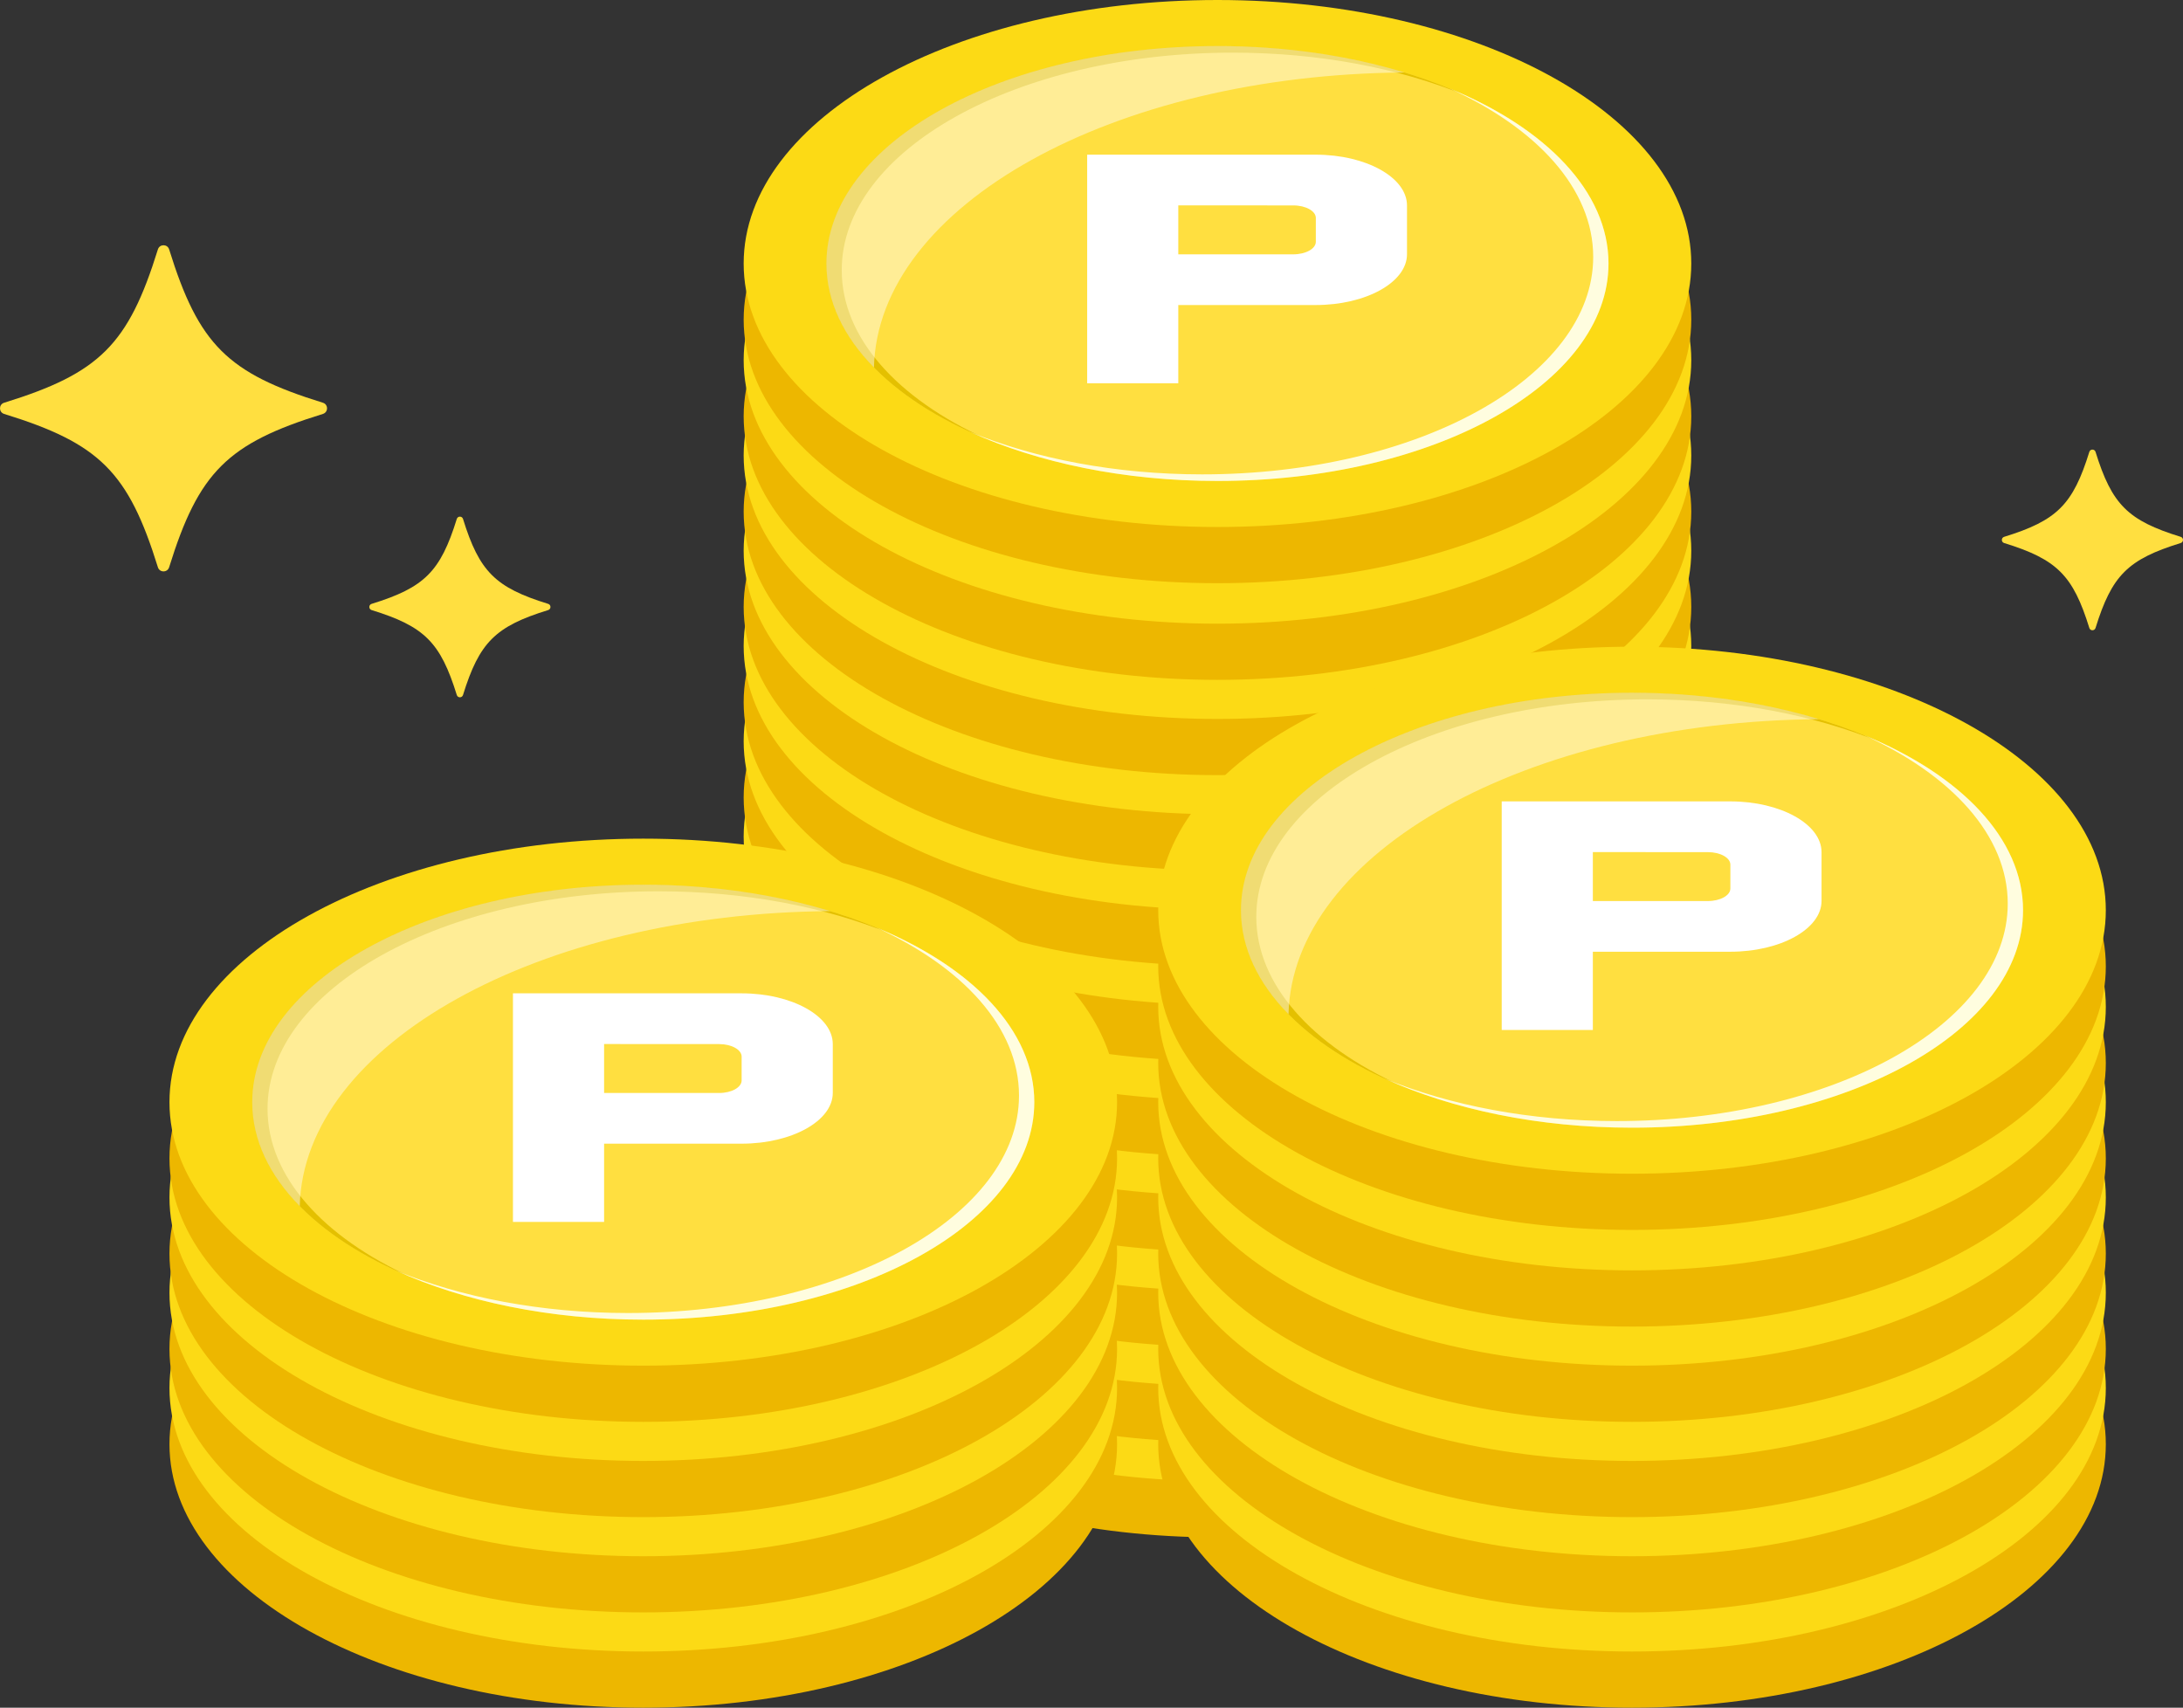 <svg width="124" height="97" viewBox="0 0 124 97" fill="none" xmlns="http://www.w3.org/2000/svg">
<rect x="0" y="0" width="124" height="97" fill="#333333" stroke="none"/>
<g clip-path="url(#clip0_2_427)">
<path d="M69.156 87.326C84.019 87.326 96.069 80.625 96.069 72.358C96.069 64.092 84.019 57.39 69.156 57.39C54.292 57.39 42.242 64.092 42.242 72.358C42.242 80.625 54.292 87.326 69.156 87.326Z" fill="#EDB700"/>
<path d="M69.156 84.135C84.019 84.135 96.069 77.433 96.069 69.167C96.069 60.9 84.019 54.199 69.156 54.199C54.292 54.199 42.242 60.9 42.242 69.167C42.242 77.433 54.292 84.135 69.156 84.135Z" fill="#FCDA15"/>
<path d="M69.156 81.52C81.422 81.52 91.367 75.989 91.367 69.167C91.367 62.345 81.422 56.814 69.156 56.814C56.889 56.814 46.944 62.345 46.944 69.167C46.944 75.989 56.889 81.52 69.156 81.52Z" fill="#FFDF40"/>
<path d="M47.813 69.543C47.813 73.403 50.998 76.85 55.987 79.116C50.502 76.866 46.944 73.248 46.944 69.167C46.944 62.345 56.889 56.814 69.156 56.814C74.481 56.814 79.367 57.856 83.193 59.594C79.508 58.083 74.956 57.19 70.025 57.19C57.758 57.19 47.813 62.721 47.813 69.543Z" fill="#E4C000"/>
<path d="M90.498 68.791C90.498 64.93 87.313 61.483 82.324 59.218C87.809 61.468 91.367 65.086 91.367 69.167C91.367 75.989 81.422 81.519 69.156 81.519C63.831 81.519 58.944 80.478 55.118 78.74C58.803 80.251 63.355 81.144 68.287 81.144C80.553 81.144 90.498 75.613 90.498 68.791Z" fill="#FFFDDF"/>
<g opacity="0.45">
<path d="M79.775 58.316C63.23 58.437 49.859 65.87 49.643 75.071C47.921 73.319 46.944 71.306 46.944 69.167C46.944 62.346 56.888 56.815 69.154 56.815C73.001 56.815 76.619 57.358 79.775 58.316Z" fill="white"/>
</g>
<path d="M74.737 62.985H61.754V75.97H66.93V71.525H74.737C77.595 71.525 79.921 70.232 79.921 68.642V65.868C79.921 64.278 77.595 62.985 74.737 62.985ZM73.462 68.646H66.93V65.865L73.464 65.868C74.171 65.868 74.743 66.187 74.743 66.579L74.742 67.935C74.741 68.328 74.169 68.646 73.462 68.646Z" fill="white"/>
<path d="M69.156 81.914C84.019 81.914 96.069 75.213 96.069 66.946C96.069 58.68 84.019 51.978 69.156 51.978C54.292 51.978 42.242 58.68 42.242 66.946C42.242 75.213 54.292 81.914 69.156 81.914Z" fill="#EDB700"/>
<path d="M69.156 78.722C84.019 78.722 96.069 72.021 96.069 63.755C96.069 55.489 84.019 48.787 69.156 48.787C54.292 48.787 42.242 55.489 42.242 63.755C42.242 72.021 54.292 78.722 69.156 78.722Z" fill="#FCDA15"/>
<path d="M69.156 76.108C81.422 76.108 91.367 70.577 91.367 63.755C91.367 56.933 81.422 51.402 69.156 51.402C56.889 51.402 46.944 56.933 46.944 63.755C46.944 70.577 56.889 76.108 69.156 76.108Z" fill="#FFDF40"/>
<path d="M47.813 64.131C47.813 67.991 50.998 71.438 55.987 73.704C50.502 71.454 46.944 67.836 46.944 63.755C46.944 56.933 56.889 51.402 69.156 51.402C74.481 51.402 79.367 52.444 83.193 54.182C79.508 52.671 74.956 51.778 70.025 51.778C57.758 51.778 47.813 57.309 47.813 64.131Z" fill="#E4C000"/>
<path d="M90.498 63.379C90.498 59.518 87.313 56.071 82.324 53.806C87.809 56.055 91.367 59.674 91.367 63.755C91.367 70.577 81.422 76.108 69.156 76.108C63.831 76.108 58.944 75.066 55.118 73.328C58.803 74.839 63.355 75.732 68.287 75.732C80.553 75.732 90.498 70.201 90.498 63.379Z" fill="#FFFDDF"/>
<g opacity="0.45">
<path d="M79.775 52.904C63.23 53.025 49.859 60.458 49.643 69.659C47.921 67.907 46.944 65.894 46.944 63.755C46.944 56.933 56.888 51.403 69.154 51.403C73.001 51.403 76.619 51.946 79.775 52.904Z" fill="white"/>
</g>
<path d="M74.737 57.573H61.754V70.558H66.93V66.113H74.737C77.595 66.113 79.921 64.82 79.921 63.23V60.456C79.921 58.866 77.595 57.573 74.737 57.573ZM73.462 63.234H66.93V60.453L73.464 60.456C74.171 60.456 74.743 60.775 74.743 61.168L74.742 62.523C74.741 62.916 74.169 63.234 73.462 63.234Z" fill="white"/>
<path d="M69.156 76.502C84.019 76.502 96.069 69.8 96.069 61.534C96.069 53.268 84.019 46.566 69.156 46.566C54.292 46.566 42.242 53.268 42.242 61.534C42.242 69.8 54.292 76.502 69.156 76.502Z" fill="#EDB700"/>
<path d="M69.156 73.311C84.019 73.311 96.069 66.609 96.069 58.343C96.069 50.077 84.019 43.375 69.156 43.375C54.292 43.375 42.242 50.077 42.242 58.343C42.242 66.609 54.292 73.311 69.156 73.311Z" fill="#FCDA15"/>
<path d="M69.156 70.695C81.422 70.695 91.367 65.165 91.367 58.343C91.367 51.521 81.422 45.99 69.156 45.99C56.889 45.99 46.944 51.521 46.944 58.343C46.944 65.165 56.889 70.695 69.156 70.695Z" fill="#FFDF40"/>
<path d="M47.813 58.719C47.813 62.579 50.998 66.026 55.987 68.292C50.502 66.042 46.944 62.423 46.944 58.343C46.944 51.521 56.889 45.99 69.156 45.99C74.481 45.99 79.367 47.032 83.193 48.77C79.508 47.259 74.956 46.366 70.025 46.366C57.758 46.366 47.813 51.897 47.813 58.719Z" fill="#E4C000"/>
<path d="M90.498 57.967C90.498 54.106 87.313 50.659 82.324 48.394C87.809 50.643 91.367 54.262 91.367 58.343C91.367 65.165 81.422 70.695 69.156 70.695C63.831 70.695 58.944 69.654 55.118 67.916C58.803 69.427 63.355 70.32 68.287 70.32C80.553 70.32 90.498 64.789 90.498 57.967Z" fill="#FFFDDF"/>
<g opacity="0.45">
<path d="M79.775 47.492C63.23 47.612 49.859 55.046 49.643 64.247C47.921 62.495 46.944 60.482 46.944 58.343C46.944 51.522 56.888 45.991 69.154 45.991C73.001 45.991 76.619 46.534 79.775 47.492Z" fill="white"/>
</g>
<path d="M74.737 52.161H61.754V65.146H66.93V60.701H74.737C77.595 60.701 79.921 59.408 79.921 57.818V55.044C79.921 53.454 77.595 52.161 74.737 52.161ZM73.462 57.822H66.93V55.041L73.464 55.044C74.171 55.044 74.743 55.363 74.743 55.756L74.742 57.111C74.741 57.504 74.169 57.822 73.462 57.822Z" fill="white"/>
<path d="M69.156 71.09C84.019 71.09 96.069 64.388 96.069 56.122C96.069 47.855 84.019 41.154 69.156 41.154C54.292 41.154 42.242 47.855 42.242 56.122C42.242 64.388 54.292 71.09 69.156 71.09Z" fill="#EDB700"/>
<path d="M69.156 67.898C84.019 67.898 96.069 61.197 96.069 52.931C96.069 44.664 84.019 37.963 69.156 37.963C54.292 37.963 42.242 44.664 42.242 52.931C42.242 61.197 54.292 67.898 69.156 67.898Z" fill="#FCDA15"/>
<path d="M69.156 65.284C81.422 65.284 91.367 59.753 91.367 52.931C91.367 46.109 81.422 40.578 69.156 40.578C56.889 40.578 46.944 46.109 46.944 52.931C46.944 59.753 56.889 65.284 69.156 65.284Z" fill="#FFDF40"/>
<path d="M47.813 53.307C47.813 57.167 50.998 60.614 55.987 62.88C50.502 60.63 46.944 57.012 46.944 52.931C46.944 46.109 56.889 40.578 69.156 40.578C74.481 40.578 79.367 41.62 83.193 43.358C79.508 41.847 74.956 40.954 70.025 40.954C57.758 40.954 47.813 46.485 47.813 53.307Z" fill="#E4C000"/>
<path d="M90.498 52.555C90.498 48.694 87.313 45.247 82.324 42.982C87.809 45.231 91.367 48.85 91.367 52.931C91.367 59.753 81.422 65.283 69.156 65.283C63.831 65.283 58.944 64.242 55.118 62.504C58.803 64.015 63.355 64.907 68.287 64.907C80.553 64.907 90.498 59.377 90.498 52.555Z" fill="#FFFDDF"/>
<g opacity="0.45">
<path d="M79.775 42.08C63.23 42.2 49.859 49.634 49.643 58.835C47.921 57.083 46.944 55.07 46.944 52.931C46.944 46.109 56.888 40.579 69.154 40.579C73.001 40.579 76.619 41.122 79.775 42.08Z" fill="white"/>
</g>
<path d="M74.737 46.749H61.754V59.734H66.93V55.289H74.737C77.595 55.289 79.921 53.996 79.921 52.406V49.632C79.921 48.042 77.595 46.749 74.737 46.749ZM73.462 52.41H66.93V49.629L73.464 49.632C74.171 49.632 74.743 49.951 74.743 50.344L74.742 51.699C74.741 52.092 74.169 52.41 73.462 52.41Z" fill="white"/>
<path d="M69.156 65.678C84.019 65.678 96.069 58.977 96.069 50.71C96.069 42.444 84.019 35.742 69.156 35.742C54.292 35.742 42.242 42.444 42.242 50.71C42.242 58.977 54.292 65.678 69.156 65.678Z" fill="#EDB700"/>
<path d="M69.156 62.486C84.019 62.486 96.069 55.785 96.069 47.519C96.069 39.252 84.019 32.551 69.156 32.551C54.292 32.551 42.242 39.252 42.242 47.519C42.242 55.785 54.292 62.486 69.156 62.486Z" fill="#FCDA15"/>
<path d="M69.156 59.871C81.422 59.871 91.367 54.341 91.367 47.519C91.367 40.697 81.422 35.166 69.156 35.166C56.889 35.166 46.944 40.697 46.944 47.519C46.944 54.341 56.889 59.871 69.156 59.871Z" fill="#FFDF40"/>
<path d="M47.813 47.895C47.813 51.755 50.998 55.202 55.987 57.468C50.502 55.218 46.944 51.6 46.944 47.519C46.944 40.697 56.889 35.166 69.156 35.166C74.481 35.166 79.367 36.208 83.193 37.946C79.508 36.435 74.956 35.542 70.025 35.542C57.758 35.542 47.813 41.073 47.813 47.895Z" fill="#E4C000"/>
<path d="M90.498 47.143C90.498 43.282 87.313 39.835 82.324 37.57C87.809 39.819 91.367 43.438 91.367 47.519C91.367 54.341 81.422 59.871 69.156 59.871C63.831 59.871 58.944 58.83 55.118 57.092C58.803 58.603 63.355 59.495 68.287 59.495C80.553 59.495 90.498 53.965 90.498 47.143Z" fill="#FFFDDF"/>
<g opacity="0.45">
<path d="M79.775 36.668C63.23 36.788 49.859 44.222 49.643 53.423C47.921 51.671 46.944 49.658 46.944 47.519C46.944 40.697 56.888 35.167 69.154 35.167C73.001 35.167 76.619 35.71 79.775 36.668Z" fill="white"/>
</g>
<path d="M74.737 41.337H61.754V54.322H66.93V49.877H74.737C77.595 49.877 79.921 48.584 79.921 46.994V44.22C79.921 42.63 77.595 41.337 74.737 41.337ZM73.462 46.998H66.93V44.217L73.464 44.22C74.171 44.22 74.743 44.539 74.743 44.932L74.742 46.287C74.741 46.68 74.169 46.998 73.462 46.998Z" fill="white"/>
<path d="M69.156 60.266C84.019 60.266 96.069 53.564 96.069 45.298C96.069 37.032 84.019 30.33 69.156 30.33C54.292 30.33 42.242 37.032 42.242 45.298C42.242 53.564 54.292 60.266 69.156 60.266Z" fill="#EDB700"/>
<path d="M69.156 57.074C84.019 57.074 96.069 50.373 96.069 42.107C96.069 33.84 84.019 27.139 69.156 27.139C54.292 27.139 42.242 33.84 42.242 42.107C42.242 50.373 54.292 57.074 69.156 57.074Z" fill="#FCDA15"/>
<path d="M69.156 54.459C81.422 54.459 91.367 48.929 91.367 42.107C91.367 35.285 81.422 29.754 69.156 29.754C56.889 29.754 46.944 35.285 46.944 42.107C46.944 48.929 56.889 54.459 69.156 54.459Z" fill="#FFDF40"/>
<path d="M47.813 42.483C47.813 46.343 50.998 49.79 55.987 52.056C50.502 49.806 46.944 46.188 46.944 42.107C46.944 35.285 56.889 29.754 69.156 29.754C74.481 29.754 79.367 30.796 83.193 32.534C79.508 31.023 74.956 30.13 70.025 30.13C57.758 30.13 47.813 35.661 47.813 42.483Z" fill="#E4C000"/>
<path d="M90.498 41.731C90.498 37.87 87.313 34.423 82.324 32.158C87.809 34.407 91.367 38.026 91.367 42.107C91.367 48.929 81.422 54.459 69.156 54.459C63.831 54.459 58.944 53.417 55.118 51.679C58.803 53.191 63.355 54.084 68.287 54.084C80.553 54.084 90.498 48.553 90.498 41.731Z" fill="#FFFDDF"/>
<g opacity="0.45">
<path d="M79.775 31.256C63.23 31.376 49.859 38.81 49.643 48.011C47.921 46.259 46.944 44.246 46.944 42.107C46.944 35.285 56.888 29.755 69.154 29.755C73.001 29.755 76.619 30.298 79.775 31.256Z" fill="white"/>
</g>
<path d="M74.737 35.925H61.754V48.91H66.93V44.465H74.737C77.595 44.465 79.921 43.172 79.921 41.582V38.808C79.921 37.218 77.595 35.925 74.737 35.925ZM73.462 41.586H66.93V38.805L73.464 38.807C74.171 38.808 74.743 39.127 74.743 39.52L74.742 40.875C74.741 41.268 74.169 41.586 73.462 41.586Z" fill="white"/>
<path d="M69.156 54.854C84.019 54.854 96.069 48.152 96.069 39.886C96.069 31.619 84.019 24.918 69.156 24.918C54.292 24.918 42.242 31.619 42.242 39.886C42.242 48.152 54.292 54.854 69.156 54.854Z" fill="#EDB700"/>
<path d="M69.156 51.662C84.019 51.662 96.069 44.961 96.069 36.695C96.069 28.428 84.019 21.727 69.156 21.727C54.292 21.727 42.242 28.428 42.242 36.695C42.242 44.961 54.292 51.662 69.156 51.662Z" fill="#FCDA15"/>
<path d="M69.156 49.047C81.422 49.047 91.367 43.517 91.367 36.695C91.367 29.872 81.422 24.342 69.156 24.342C56.889 24.342 46.944 29.872 46.944 36.695C46.944 43.517 56.889 49.047 69.156 49.047Z" fill="#FFDF40"/>
<path d="M47.813 37.071C47.813 40.931 50.998 44.378 55.987 46.644C50.502 44.394 46.944 40.776 46.944 36.695C46.944 29.873 56.889 24.342 69.156 24.342C74.481 24.342 79.367 25.384 83.193 27.122C79.508 25.611 74.956 24.718 70.025 24.718C57.758 24.718 47.813 30.249 47.813 37.071Z" fill="#E4C000"/>
<path d="M90.498 36.319C90.498 32.458 87.313 29.011 82.324 26.746C87.809 28.995 91.367 32.614 91.367 36.695C91.367 43.517 81.422 49.047 69.156 49.047C63.831 49.047 58.944 48.005 55.118 46.267C58.803 47.779 63.355 48.671 68.287 48.671C80.553 48.671 90.498 43.141 90.498 36.319Z" fill="#FFFDDF"/>
<g opacity="0.45">
<path d="M79.775 25.844C63.23 25.964 49.859 33.398 49.643 42.599C47.921 40.847 46.944 38.834 46.944 36.695C46.944 29.873 56.888 24.343 69.154 24.343C73.001 24.343 76.619 24.886 79.775 25.844Z" fill="white"/>
</g>
<path d="M74.737 30.513H61.754V43.498H66.93V39.053H74.737C77.595 39.053 79.921 37.76 79.921 36.17V33.396C79.921 31.806 77.595 30.513 74.737 30.513ZM73.462 36.174H66.93V33.393L73.464 33.395C74.171 33.396 74.743 33.714 74.743 34.107L74.742 35.463C74.741 35.855 74.169 36.174 73.462 36.174Z" fill="white"/>
<path d="M69.156 49.442C84.019 49.442 96.069 42.74 96.069 34.474C96.069 26.207 84.019 19.506 69.156 19.506C54.292 19.506 42.242 26.207 42.242 34.474C42.242 42.74 54.292 49.442 69.156 49.442Z" fill="#EDB700"/>
<path d="M69.156 46.25C84.019 46.25 96.069 39.549 96.069 31.283C96.069 23.016 84.019 16.315 69.156 16.315C54.292 16.315 42.242 23.016 42.242 31.283C42.242 39.549 54.292 46.25 69.156 46.25Z" fill="#FCDA15"/>
<path d="M69.156 43.635C81.422 43.635 91.367 38.105 91.367 31.283C91.367 24.46 81.422 18.93 69.156 18.93C56.889 18.93 46.944 24.46 46.944 31.283C46.944 38.105 56.889 43.635 69.156 43.635Z" fill="#FFDF40"/>
<path d="M47.813 31.659C47.813 35.519 50.998 38.966 55.987 41.231C50.502 38.982 46.944 35.363 46.944 31.283C46.944 24.461 56.889 18.93 69.156 18.93C74.481 18.93 79.367 19.972 83.193 21.71C79.508 20.199 74.956 19.306 70.025 19.306C57.758 19.306 47.813 24.837 47.813 31.659Z" fill="#E4C000"/>
<path d="M90.498 30.907C90.498 27.046 87.313 23.599 82.324 21.334C87.809 23.583 91.367 27.202 91.367 31.283C91.367 38.105 81.422 43.635 69.156 43.635C63.831 43.635 58.944 42.593 55.118 40.855C58.803 42.367 63.355 43.259 68.287 43.259C80.553 43.259 90.498 37.728 90.498 30.907Z" fill="#FFFDDF"/>
<g opacity="0.45">
<path d="M79.775 20.432C63.23 20.552 49.859 27.986 49.643 37.187C47.921 35.435 46.944 33.422 46.944 31.283C46.944 24.461 56.888 18.931 69.154 18.931C73.001 18.931 76.619 19.474 79.775 20.432Z" fill="white"/>
</g>
<path d="M74.737 25.101H61.754V38.085H66.93V33.641H74.737C77.595 33.641 79.921 32.348 79.921 30.758V27.984C79.921 26.394 77.595 25.101 74.737 25.101ZM73.462 30.762H66.93V27.981L73.464 27.983C74.171 27.984 74.743 28.302 74.743 28.695L74.742 30.051C74.741 30.443 74.169 30.762 73.462 30.762Z" fill="white"/>
<path d="M69.156 44.029C84.019 44.029 96.069 37.328 96.069 29.062C96.069 20.795 84.019 14.094 69.156 14.094C54.292 14.094 42.242 20.795 42.242 29.062C42.242 37.328 54.292 44.029 69.156 44.029Z" fill="#EDB700"/>
<path d="M69.156 40.838C84.019 40.838 96.069 34.137 96.069 25.871C96.069 17.604 84.019 10.903 69.156 10.903C54.292 10.903 42.242 17.604 42.242 25.871C42.242 34.137 54.292 40.838 69.156 40.838Z" fill="#FCDA15"/>
<path d="M69.156 38.223C81.422 38.223 91.367 32.693 91.367 25.871C91.367 19.048 81.422 13.518 69.156 13.518C56.889 13.518 46.944 19.048 46.944 25.871C46.944 32.693 56.889 38.223 69.156 38.223Z" fill="#FFDF40"/>
<path d="M47.813 26.247C47.813 30.107 50.998 33.554 55.987 35.819C50.502 33.57 46.944 29.951 46.944 25.871C46.944 19.049 56.889 13.518 69.156 13.518C74.481 13.518 79.367 14.56 83.193 16.298C79.508 14.787 74.956 13.894 70.025 13.894C57.758 13.894 47.813 19.424 47.813 26.247Z" fill="#E4C000"/>
<path d="M90.498 25.495C90.498 21.634 87.313 18.187 82.324 15.922C87.809 18.171 91.367 21.79 91.367 25.871C91.367 32.692 81.422 38.223 69.156 38.223C63.831 38.223 58.944 37.181 55.118 35.443C58.803 36.955 63.355 37.847 68.287 37.847C80.553 37.847 90.498 32.317 90.498 25.495Z" fill="#FFFDDF"/>
<g opacity="0.45">
<path d="M79.775 15.02C63.23 15.14 49.859 22.574 49.643 31.775C47.921 30.023 46.944 28.01 46.944 25.871C46.944 19.049 56.888 13.519 69.154 13.519C73.001 13.519 76.619 14.062 79.775 15.02Z" fill="white"/>
</g>
<path d="M74.737 19.689H61.754V32.673H66.93V28.229H74.737C77.595 28.229 79.921 26.936 79.921 25.346V22.572C79.921 20.982 77.595 19.689 74.737 19.689ZM73.462 25.35H66.93V22.569L73.464 22.571C74.171 22.572 74.743 22.89 74.743 23.283L74.742 24.639C74.741 25.031 74.169 25.35 73.462 25.35Z" fill="white"/>
<path d="M69.156 38.617C84.019 38.617 96.069 31.916 96.069 23.65C96.069 15.383 84.019 8.682 69.156 8.682C54.292 8.682 42.242 15.383 42.242 23.65C42.242 31.916 54.292 38.617 69.156 38.617Z" fill="#EDB700"/>
<path d="M69.156 35.426C84.019 35.426 96.069 28.725 96.069 20.459C96.069 12.192 84.019 5.491 69.156 5.491C54.292 5.491 42.242 12.192 42.242 20.459C42.242 28.725 54.292 35.426 69.156 35.426Z" fill="#FCDA15"/>
<path d="M69.156 32.811C81.422 32.811 91.367 27.281 91.367 20.459C91.367 13.636 81.422 8.106 69.156 8.106C56.889 8.106 46.944 13.636 46.944 20.459C46.944 27.281 56.889 32.811 69.156 32.811Z" fill="#FFDF40"/>
<path d="M47.813 20.835C47.813 24.695 50.998 28.142 55.987 30.407C50.502 28.158 46.944 24.539 46.944 20.459C46.944 13.637 56.889 8.106 69.156 8.106C74.481 8.106 79.367 9.148 83.193 10.886C79.508 9.375 74.956 8.482 70.025 8.482C57.758 8.482 47.813 14.013 47.813 20.835Z" fill="#E4C000"/>
<path d="M90.498 20.083C90.498 16.222 87.313 12.775 82.324 10.51C87.809 12.759 91.367 16.378 91.367 20.459C91.367 27.28 81.422 32.811 69.156 32.811C63.831 32.811 58.944 31.769 55.118 30.031C58.803 31.543 63.355 32.435 68.287 32.435C80.553 32.435 90.498 26.905 90.498 20.083Z" fill="#FFFDDF"/>
<g opacity="0.45">
<path d="M79.775 9.608C63.23 9.728 49.859 17.162 49.643 26.363C47.921 24.61 46.944 22.598 46.944 20.459C46.944 13.637 56.888 8.107 69.154 8.107C73.001 8.107 76.619 8.65 79.775 9.608Z" fill="white"/>
</g>
<path d="M74.737 14.277H61.754V27.261H66.93V22.817H74.737C77.595 22.817 79.921 21.524 79.921 19.934V17.16C79.921 15.57 77.595 14.277 74.737 14.277ZM73.462 19.938H66.93V17.157L73.464 17.159C74.171 17.16 74.743 17.478 74.743 17.871L74.742 19.227C74.741 19.619 74.169 19.938 73.462 19.938Z" fill="white"/>
<path d="M69.156 33.127C84.019 33.127 96.069 26.425 96.069 18.159C96.069 9.893 84.019 3.191 69.156 3.191C54.292 3.191 42.242 9.893 42.242 18.159C42.242 26.425 54.292 33.127 69.156 33.127Z" fill="#EDB700"/>
<path d="M69.156 29.935C84.019 29.935 96.069 23.234 96.069 14.968C96.069 6.701 84.019 -3.05176e-05 69.156 -3.05176e-05C54.292 -3.05176e-05 42.242 6.701 42.242 14.968C42.242 23.234 54.292 29.935 69.156 29.935Z" fill="#FCDA15"/>
<path d="M69.156 27.32C81.422 27.32 91.367 21.79 91.367 14.968C91.367 8.145 81.422 2.615 69.156 2.615C56.889 2.615 46.944 8.145 46.944 14.968C46.944 21.79 56.889 27.32 69.156 27.32Z" fill="#FFDF40"/>
<path d="M47.813 15.344C47.813 19.204 50.998 22.651 55.987 24.916C50.502 22.667 46.944 19.049 46.944 14.968C46.944 8.146 56.889 2.615 69.156 2.615C74.481 2.615 79.367 3.657 83.193 5.395C79.508 3.884 74.956 2.991 70.025 2.991C57.758 2.991 47.813 8.522 47.813 15.344Z" fill="#E4C000"/>
<path d="M90.498 14.592C90.498 10.731 87.313 7.284 82.324 5.019C87.809 7.268 91.367 10.887 91.367 14.968C91.367 21.79 81.422 27.32 69.156 27.32C63.831 27.32 58.944 26.279 55.118 24.541C58.803 26.052 63.355 26.945 68.287 26.945C80.553 26.945 90.498 21.414 90.498 14.592Z" fill="#FFFDDF"/>
<g opacity="0.45">
<path d="M79.775 4.117C63.23 4.237 49.859 11.671 49.643 20.872C47.921 19.12 46.944 17.107 46.944 14.968C46.944 8.146 56.888 2.616 69.154 2.616C73.001 2.616 76.619 3.159 79.775 4.117Z" fill="white"/>
</g>
<path d="M74.737 8.786H61.754V21.77H66.93V17.326H74.737C77.595 17.326 79.921 16.033 79.921 14.443V11.669C79.921 10.079 77.595 8.786 74.737 8.786ZM73.462 14.447H66.93V11.666L73.464 11.668C74.171 11.669 74.743 11.987 74.743 12.38L74.742 13.736C74.741 14.128 74.169 14.447 73.462 14.447Z" fill="white"/>
<path d="M92.703 97C107.567 97 119.616 90.299 119.616 82.032C119.616 73.766 107.567 67.064 92.703 67.064C77.839 67.064 65.79 73.766 65.79 82.032C65.79 90.299 77.839 97 92.703 97Z" fill="#EDB700"/>
<path d="M92.703 93.809C107.567 93.809 119.616 87.107 119.616 78.841C119.616 70.575 107.567 63.873 92.703 63.873C77.839 63.873 65.79 70.575 65.79 78.841C65.79 87.107 77.839 93.809 92.703 93.809Z" fill="#FCDA15"/>
<path d="M92.703 91.194C104.97 91.194 114.914 85.663 114.914 78.841C114.914 72.019 104.97 66.488 92.703 66.488C80.436 66.488 70.492 72.019 70.492 78.841C70.492 85.663 80.436 91.194 92.703 91.194Z" fill="#FFDF40"/>
<path d="M71.361 79.217C71.361 83.078 74.546 86.524 79.534 88.79C74.049 86.541 70.492 82.922 70.492 78.841C70.492 72.019 80.436 66.488 92.703 66.488C98.028 66.488 102.914 67.53 106.741 69.268C103.055 67.757 98.503 66.864 93.572 66.864C81.306 66.864 71.361 72.395 71.361 79.217Z" fill="#E4C000"/>
<path d="M114.045 78.465C114.045 74.604 110.86 71.157 105.871 68.892C111.357 71.141 114.914 74.76 114.914 78.841C114.914 85.663 104.969 91.194 92.703 91.194C87.378 91.194 82.492 90.152 78.665 88.414C82.35 89.925 86.903 90.818 91.834 90.818C104.1 90.818 114.045 85.287 114.045 78.465Z" fill="#FFFDDF"/>
<g opacity="0.45">
<path d="M103.322 67.99C86.777 68.111 73.407 75.544 73.191 84.745C71.468 82.993 70.491 80.98 70.491 78.841C70.491 72.02 80.436 66.489 92.701 66.489C96.548 66.489 100.167 67.032 103.322 67.99Z" fill="white"/>
</g>
<path d="M98.284 72.659H85.301V85.644H90.478V81.199H98.284C101.142 81.199 103.468 79.906 103.468 78.316V75.542C103.468 73.952 101.142 72.659 98.284 72.659ZM97.01 78.32H90.478V75.539L97.012 75.542C97.718 75.542 98.291 75.861 98.29 76.254L98.289 77.609C98.289 78.002 97.716 78.32 97.01 78.32Z" fill="white"/>
<path d="M92.703 91.588C107.567 91.588 119.616 84.887 119.616 76.62C119.616 68.354 107.567 61.652 92.703 61.652C77.839 61.652 65.79 68.354 65.79 76.62C65.79 84.887 77.839 91.588 92.703 91.588Z" fill="#EDB700"/>
<path d="M92.703 88.397C107.567 88.397 119.616 81.695 119.616 73.429C119.616 65.163 107.567 58.461 92.703 58.461C77.839 58.461 65.79 65.163 65.79 73.429C65.79 81.695 77.839 88.397 92.703 88.397Z" fill="#FCDA15"/>
<path d="M92.703 85.782C104.97 85.782 114.914 80.251 114.914 73.429C114.914 66.607 104.97 61.076 92.703 61.076C80.436 61.076 70.492 66.607 70.492 73.429C70.492 80.251 80.436 85.782 92.703 85.782Z" fill="#FFDF40"/>
<path d="M71.361 73.805C71.361 77.665 74.546 81.112 79.534 83.378C74.049 81.129 70.492 77.51 70.492 73.429C70.492 66.607 80.436 61.076 92.703 61.076C98.028 61.076 102.914 62.118 106.741 63.856C103.055 62.345 98.503 61.452 93.572 61.452C81.306 61.452 71.361 66.983 71.361 73.805Z" fill="#E4C000"/>
<path d="M114.045 73.053C114.045 69.192 110.86 65.746 105.871 63.48C111.357 65.729 114.914 69.348 114.914 73.429C114.914 80.251 104.969 85.782 92.703 85.782C87.378 85.782 82.492 84.74 78.665 83.002C82.35 84.513 86.903 85.406 91.834 85.406C104.1 85.406 114.045 79.875 114.045 73.053Z" fill="#FFFDDF"/>
<g opacity="0.45">
<path d="M103.322 62.578C86.777 62.699 73.407 70.132 73.191 79.334C71.468 77.581 70.491 75.568 70.491 73.429C70.491 66.608 80.436 61.077 92.701 61.077C96.548 61.077 100.167 61.62 103.322 62.578Z" fill="white"/>
</g>
<path d="M98.284 67.247H85.301V80.232H90.478V75.787H98.284C101.142 75.787 103.468 74.494 103.468 72.904V70.13C103.468 68.54 101.142 67.247 98.284 67.247ZM97.01 72.908H90.478V70.127L97.012 70.13C97.718 70.13 98.291 70.449 98.29 70.842L98.289 72.197C98.289 72.59 97.716 72.908 97.01 72.908Z" fill="white"/>
<path d="M92.703 86.176C107.567 86.176 119.616 79.475 119.616 71.208C119.616 62.942 107.567 56.24 92.703 56.24C77.839 56.24 65.79 62.942 65.79 71.208C65.79 79.475 77.839 86.176 92.703 86.176Z" fill="#EDB700"/>
<path d="M92.703 82.984C107.567 82.984 119.616 76.283 119.616 68.017C119.616 59.751 107.567 53.049 92.703 53.049C77.839 53.049 65.79 59.751 65.79 68.017C65.79 76.283 77.839 82.984 92.703 82.984Z" fill="#FCDA15"/>
<path d="M92.703 80.37C104.97 80.37 114.914 74.839 114.914 68.017C114.914 61.195 104.97 55.664 92.703 55.664C80.436 55.664 70.492 61.195 70.492 68.017C70.492 74.839 80.436 80.37 92.703 80.37Z" fill="#FFDF40"/>
<path d="M71.361 68.393C71.361 72.253 74.546 75.7 79.534 77.966C74.049 75.716 70.492 72.098 70.492 68.017C70.492 61.195 80.436 55.664 92.703 55.664C98.028 55.664 102.914 56.706 106.741 58.444C103.055 56.933 98.503 56.04 93.572 56.04C81.306 56.04 71.361 61.571 71.361 68.393Z" fill="#E4C000"/>
<path d="M114.045 67.641C114.045 63.78 110.86 60.333 105.871 58.068C111.357 60.317 114.914 63.936 114.914 68.017C114.914 74.839 104.969 80.37 92.703 80.37C87.378 80.37 82.492 79.328 78.665 77.59C82.35 79.101 86.903 79.994 91.834 79.994C104.1 79.994 114.045 74.463 114.045 67.641Z" fill="#FFFDDF"/>
<g opacity="0.45">
<path d="M103.322 57.166C86.777 57.286 73.407 64.72 73.191 73.921C71.468 72.169 70.491 70.156 70.491 68.017C70.491 61.196 80.436 55.665 92.701 55.665C96.548 55.665 100.167 56.208 103.322 57.166Z" fill="white"/>
</g>
<path d="M98.284 61.835H85.301V74.82H90.478V70.375H98.284C101.142 70.375 103.468 69.082 103.468 67.492V64.718C103.468 63.128 101.142 61.835 98.284 61.835ZM97.01 67.496H90.478V64.715L97.012 64.718C97.718 64.718 98.291 65.037 98.29 65.43L98.289 66.785C98.289 67.178 97.716 67.496 97.01 67.496Z" fill="white"/>
<path d="M92.703 80.764C107.567 80.764 119.616 74.063 119.616 65.796C119.616 57.53 107.567 50.828 92.703 50.828C77.839 50.828 65.79 57.53 65.79 65.796C65.79 74.063 77.839 80.764 92.703 80.764Z" fill="#EDB700"/>
<path d="M92.703 77.572C107.567 77.572 119.616 70.871 119.616 62.605C119.616 54.338 107.567 47.637 92.703 47.637C77.839 47.637 65.79 54.338 65.79 62.605C65.79 70.871 77.839 77.572 92.703 77.572Z" fill="#FCDA15"/>
<path d="M92.703 74.958C104.97 74.958 114.914 69.427 114.914 62.605C114.914 55.783 104.97 50.252 92.703 50.252C80.436 50.252 70.492 55.783 70.492 62.605C70.492 69.427 80.436 74.958 92.703 74.958Z" fill="#FFDF40"/>
<path d="M71.361 62.981C71.361 66.841 74.546 70.288 79.534 72.554C74.049 70.304 70.492 66.686 70.492 62.605C70.492 55.783 80.436 50.252 92.703 50.252C98.028 50.252 102.914 51.294 106.741 53.032C103.055 51.521 98.503 50.628 93.572 50.628C81.306 50.628 71.361 56.159 71.361 62.981Z" fill="#E4C000"/>
<path d="M114.045 62.229C114.045 58.368 110.86 54.922 105.871 52.656C111.357 54.905 114.914 58.524 114.914 62.605C114.914 69.427 104.969 74.958 92.703 74.958C87.378 74.958 82.492 73.916 78.665 72.178C82.35 73.689 86.903 74.582 91.834 74.582C104.1 74.582 114.045 69.051 114.045 62.229Z" fill="#FFFDDF"/>
<g opacity="0.45">
<path d="M103.322 51.754C86.777 51.874 73.407 59.308 73.191 68.51C71.468 66.757 70.491 64.744 70.491 62.605C70.491 55.783 80.436 50.253 92.701 50.253C96.548 50.253 100.167 50.796 103.322 51.754Z" fill="white"/>
</g>
<path d="M98.284 56.423H85.301V69.408H90.478V64.963H98.284C101.142 64.963 103.468 63.67 103.468 62.08V59.306C103.468 57.716 101.142 56.423 98.284 56.423ZM97.01 62.084H90.478V59.303L97.012 59.306C97.718 59.306 98.291 59.625 98.29 60.018L98.289 61.373C98.289 61.766 97.716 62.084 97.01 62.084Z" fill="white"/>
<path d="M92.703 75.352C107.567 75.352 119.616 68.65 119.616 60.384C119.616 52.118 107.567 45.416 92.703 45.416C77.839 45.416 65.79 52.118 65.79 60.384C65.79 68.65 77.839 75.352 92.703 75.352Z" fill="#EDB700"/>
<path d="M92.703 72.16C107.567 72.16 119.616 65.459 119.616 57.193C119.616 48.926 107.567 42.225 92.703 42.225C77.839 42.225 65.79 48.926 65.79 57.193C65.79 65.459 77.839 72.16 92.703 72.16Z" fill="#FCDA15"/>
<path d="M92.703 69.546C104.97 69.546 114.914 64.015 114.914 57.193C114.914 50.371 104.97 44.84 92.703 44.84C80.436 44.84 70.492 50.371 70.492 57.193C70.492 64.015 80.436 69.546 92.703 69.546Z" fill="#FFDF40"/>
<path d="M71.361 57.569C71.361 61.429 74.546 64.876 79.534 67.142C74.049 64.892 70.492 61.274 70.492 57.193C70.492 50.371 80.436 44.84 92.703 44.84C98.028 44.84 102.914 45.882 106.741 47.62C103.055 46.109 98.503 45.216 93.572 45.216C81.306 45.216 71.361 50.747 71.361 57.569Z" fill="#E4C000"/>
<path d="M114.045 56.817C114.045 52.956 110.86 49.509 105.871 47.244C111.357 49.493 114.914 53.112 114.914 57.193C114.914 64.015 104.969 69.546 92.703 69.546C87.378 69.546 82.492 68.504 78.665 66.766C82.35 68.277 86.903 69.17 91.834 69.17C104.1 69.17 114.045 63.639 114.045 56.817Z" fill="#FFFDDF"/>
<g opacity="0.45">
<path d="M103.322 46.342C86.777 46.462 73.407 53.896 73.191 63.097C71.468 61.345 70.491 59.332 70.491 57.193C70.491 50.371 80.436 44.841 92.701 44.841C96.548 44.841 100.167 45.384 103.322 46.342Z" fill="white"/>
</g>
<path d="M98.284 51.011H85.301V63.996H90.478V59.551H98.284C101.142 59.551 103.468 58.258 103.468 56.668V53.894C103.468 52.304 101.142 51.011 98.284 51.011ZM97.01 56.672H90.478V53.891L97.012 53.894C97.718 53.894 98.291 54.213 98.29 54.605L98.289 55.961C98.289 56.354 97.716 56.672 97.01 56.672Z" fill="white"/>
<path d="M92.703 69.861C107.567 69.861 119.616 63.16 119.616 54.893C119.616 46.627 107.567 39.926 92.703 39.926C77.839 39.926 65.79 46.627 65.79 54.893C65.79 63.16 77.839 69.861 92.703 69.861Z" fill="#EDB700"/>
<path d="M92.703 66.67C107.567 66.67 119.616 59.968 119.616 51.702C119.616 43.435 107.567 36.734 92.703 36.734C77.839 36.734 65.79 43.435 65.79 51.702C65.79 59.968 77.839 66.67 92.703 66.67Z" fill="#FCDA15"/>
<path d="M92.703 64.055C104.97 64.055 114.914 58.524 114.914 51.702C114.914 44.88 104.97 39.349 92.703 39.349C80.436 39.349 70.492 44.88 70.492 51.702C70.492 58.524 80.436 64.055 92.703 64.055Z" fill="#FFDF40"/>
<path d="M71.361 52.078C71.361 55.938 74.546 59.385 79.534 61.651C74.049 59.401 70.492 55.783 70.492 51.702C70.492 44.88 80.436 39.349 92.703 39.349C98.028 39.349 102.914 40.391 106.741 42.129C103.055 40.618 98.503 39.725 93.572 39.725C81.306 39.725 71.361 45.256 71.361 52.078Z" fill="#E4C000"/>
<path d="M114.045 51.326C114.045 47.466 110.86 44.019 105.871 41.753C111.357 44.002 114.914 47.621 114.914 51.702C114.914 58.524 104.969 64.055 92.703 64.055C87.378 64.055 82.492 63.013 78.665 61.275C82.35 62.786 86.903 63.679 91.834 63.679C104.1 63.679 114.045 58.148 114.045 51.326Z" fill="#FFFDDF"/>
<g opacity="0.45">
<path d="M103.322 40.851C86.777 40.972 73.407 48.405 73.191 57.607C71.468 55.854 70.491 53.841 70.491 51.702C70.491 44.881 80.436 39.35 92.701 39.35C96.548 39.35 100.167 39.893 103.322 40.851Z" fill="white"/>
</g>
<path d="M98.284 45.52H85.301V58.505H90.478V54.06H98.284C101.142 54.06 103.468 52.767 103.468 51.177V48.403C103.468 46.813 101.142 45.52 98.284 45.52ZM97.01 51.181H90.478V48.4L97.012 48.403C97.718 48.403 98.291 48.722 98.29 49.115L98.289 50.47C98.289 50.863 97.716 51.181 97.01 51.181Z" fill="white"/>
<path d="M36.539 97C51.403 97 63.453 90.299 63.453 82.032C63.453 73.766 51.403 67.064 36.539 67.064C21.676 67.064 9.626 73.766 9.626 82.032C9.626 90.299 21.676 97 36.539 97Z" fill="#EDB700"/>
<path d="M36.539 93.809C51.403 93.809 63.453 87.107 63.453 78.841C63.453 70.575 51.403 63.873 36.539 63.873C21.676 63.873 9.626 70.575 9.626 78.841C9.626 87.107 21.676 93.809 36.539 93.809Z" fill="#FCDA15"/>
<path d="M36.539 91.194C48.806 91.194 58.751 85.663 58.751 78.841C58.751 72.019 48.806 66.488 36.539 66.488C24.273 66.488 14.328 72.019 14.328 78.841C14.328 85.663 24.273 91.194 36.539 91.194Z" fill="#FFDF40"/>
<path d="M15.197 79.217C15.197 83.078 18.382 86.524 23.371 88.79C17.886 86.541 14.328 82.922 14.328 78.841C14.328 72.019 24.273 66.488 36.539 66.488C41.864 66.488 46.751 67.53 50.577 69.268C46.892 67.757 42.34 66.864 37.409 66.864C25.142 66.864 15.197 72.395 15.197 79.217Z" fill="#E4C000"/>
<path d="M57.882 78.465C57.882 74.604 54.697 71.157 49.708 68.892C55.193 71.141 58.751 74.76 58.751 78.841C58.751 85.663 48.806 91.194 36.539 91.194C31.215 91.194 26.328 90.152 22.502 88.414C26.187 89.925 30.739 90.818 35.67 90.818C47.937 90.818 57.882 85.287 57.882 78.465Z" fill="#FFFDDF"/>
<g opacity="0.45">
<path d="M47.158 67.99C30.614 68.111 17.243 75.544 17.027 84.745C15.305 82.993 14.328 80.98 14.328 78.841C14.328 72.02 24.272 66.489 36.538 66.489C40.384 66.489 44.003 67.032 47.158 67.99Z" fill="white"/>
</g>
<path d="M42.121 72.659H29.137V85.644H34.314V81.199H42.121C44.979 81.199 47.304 79.906 47.304 78.316V75.542C47.304 73.952 44.979 72.659 42.121 72.659ZM40.846 78.32H34.314V75.539L40.848 75.542C41.555 75.542 42.127 75.861 42.127 76.254L42.126 77.609C42.125 78.002 41.552 78.32 40.846 78.32Z" fill="white"/>
<path d="M36.539 91.588C51.403 91.588 63.453 84.887 63.453 76.62C63.453 68.354 51.403 61.652 36.539 61.652C21.676 61.652 9.626 68.354 9.626 76.62C9.626 84.887 21.676 91.588 36.539 91.588Z" fill="#EDB700"/>
<path d="M36.539 88.397C51.403 88.397 63.453 81.695 63.453 73.429C63.453 65.163 51.403 58.461 36.539 58.461C21.676 58.461 9.626 65.163 9.626 73.429C9.626 81.695 21.676 88.397 36.539 88.397Z" fill="#FCDA15"/>
<path d="M36.539 85.782C48.806 85.782 58.751 80.251 58.751 73.429C58.751 66.607 48.806 61.076 36.539 61.076C24.273 61.076 14.328 66.607 14.328 73.429C14.328 80.251 24.273 85.782 36.539 85.782Z" fill="#FFDF40"/>
<path d="M15.197 73.805C15.197 77.665 18.382 81.112 23.371 83.378C17.886 81.129 14.328 77.51 14.328 73.429C14.328 66.607 24.273 61.076 36.539 61.076C41.864 61.076 46.751 62.118 50.577 63.856C46.892 62.345 42.34 61.452 37.409 61.452C25.142 61.452 15.197 66.983 15.197 73.805Z" fill="#E4C000"/>
<path d="M57.882 73.053C57.882 69.192 54.697 65.746 49.708 63.48C55.193 65.729 58.751 69.348 58.751 73.429C58.751 80.251 48.806 85.782 36.539 85.782C31.215 85.782 26.328 84.74 22.502 83.002C26.187 84.513 30.739 85.406 35.67 85.406C47.937 85.406 57.882 79.875 57.882 73.053Z" fill="#FFFDDF"/>
<g opacity="0.45">
<path d="M47.158 62.578C30.614 62.699 17.243 70.132 17.027 79.334C15.305 77.581 14.328 75.568 14.328 73.429C14.328 66.608 24.272 61.077 36.538 61.077C40.384 61.077 44.003 61.62 47.158 62.578Z" fill="white"/>
</g>
<path d="M42.121 67.247H29.137V80.232H34.314V75.787H42.121C44.979 75.787 47.304 74.494 47.304 72.904V70.13C47.304 68.54 44.979 67.247 42.121 67.247ZM40.846 72.908H34.314V70.127L40.848 70.13C41.555 70.13 42.127 70.449 42.127 70.842L42.126 72.197C42.125 72.59 41.552 72.908 40.846 72.908Z" fill="white"/>
<path d="M36.539 86.176C51.403 86.176 63.453 79.475 63.453 71.208C63.453 62.942 51.403 56.24 36.539 56.24C21.676 56.24 9.626 62.942 9.626 71.208C9.626 79.475 21.676 86.176 36.539 86.176Z" fill="#EDB700"/>
<path d="M36.539 82.984C51.403 82.984 63.453 76.283 63.453 68.017C63.453 59.751 51.403 53.049 36.539 53.049C21.676 53.049 9.626 59.751 9.626 68.017C9.626 76.283 21.676 82.984 36.539 82.984Z" fill="#FCDA15"/>
<path d="M36.539 80.37C48.806 80.37 58.751 74.839 58.751 68.017C58.751 61.195 48.806 55.664 36.539 55.664C24.273 55.664 14.328 61.195 14.328 68.017C14.328 74.839 24.273 80.37 36.539 80.37Z" fill="#FFDF40"/>
<path d="M15.197 68.393C15.197 72.253 18.382 75.7 23.371 77.966C17.886 75.716 14.328 72.098 14.328 68.017C14.328 61.195 24.273 55.664 36.539 55.664C41.864 55.664 46.751 56.706 50.577 58.444C46.892 56.933 42.34 56.04 37.409 56.04C25.142 56.04 15.197 61.571 15.197 68.393Z" fill="#E4C000"/>
<path d="M57.882 67.641C57.882 63.78 54.697 60.333 49.708 58.068C55.193 60.317 58.751 63.936 58.751 68.017C58.751 74.839 48.806 80.37 36.539 80.37C31.215 80.37 26.328 79.328 22.502 77.59C26.187 79.101 30.739 79.994 35.67 79.994C47.937 79.994 57.882 74.463 57.882 67.641Z" fill="#FFFDDF"/>
<g opacity="0.45">
<path d="M47.158 57.166C30.614 57.286 17.243 64.72 17.027 73.921C15.305 72.169 14.328 70.156 14.328 68.017C14.328 61.196 24.272 55.665 36.538 55.665C40.384 55.665 44.003 56.208 47.158 57.166Z" fill="white"/>
</g>
<path d="M42.121 61.835H29.137V74.82H34.314V70.375H42.121C44.979 70.375 47.304 69.082 47.304 67.492V64.718C47.304 63.128 44.979 61.835 42.121 61.835ZM40.846 67.496H34.314V64.715L40.848 64.718C41.555 64.718 42.127 65.037 42.127 65.43L42.126 66.785C42.125 67.178 41.552 67.496 40.846 67.496Z" fill="white"/>
<path d="M36.539 80.764C51.403 80.764 63.453 74.063 63.453 65.796C63.453 57.53 51.403 50.828 36.539 50.828C21.676 50.828 9.626 57.53 9.626 65.796C9.626 74.063 21.676 80.764 36.539 80.764Z" fill="#EDB700"/>
<path d="M36.539 77.572C51.403 77.572 63.453 70.871 63.453 62.605C63.453 54.338 51.403 47.637 36.539 47.637C21.676 47.637 9.626 54.338 9.626 62.605C9.626 70.871 21.676 77.572 36.539 77.572Z" fill="#FCDA15"/>
<path d="M36.539 74.958C48.806 74.958 58.751 69.427 58.751 62.605C58.751 55.783 48.806 50.252 36.539 50.252C24.273 50.252 14.328 55.783 14.328 62.605C14.328 69.427 24.273 74.958 36.539 74.958Z" fill="#FFDF40"/>
<path d="M15.197 62.981C15.197 66.841 18.382 70.288 23.371 72.554C17.886 70.304 14.328 66.686 14.328 62.605C14.328 55.783 24.273 50.252 36.539 50.252C41.864 50.252 46.751 51.294 50.577 53.032C46.892 51.521 42.34 50.628 37.409 50.628C25.142 50.628 15.197 56.159 15.197 62.981Z" fill="#E4C000"/>
<path d="M57.882 62.229C57.882 58.368 54.697 54.922 49.708 52.656C55.193 54.905 58.751 58.524 58.751 62.605C58.751 69.427 48.806 74.958 36.539 74.958C31.215 74.958 26.328 73.916 22.502 72.178C26.187 73.689 30.739 74.582 35.67 74.582C47.937 74.582 57.882 69.051 57.882 62.229Z" fill="#FFFDDF"/>
<g opacity="0.45">
<path d="M47.158 51.754C30.614 51.874 17.243 59.308 17.027 68.51C15.305 66.757 14.328 64.744 14.328 62.605C14.328 55.783 24.272 50.253 36.538 50.253C40.384 50.253 44.003 50.796 47.158 51.754Z" fill="white"/>
</g>
<path d="M42.121 56.423H29.137V69.408H34.314V64.963H42.121C44.979 64.963 47.304 63.67 47.304 62.08V59.306C47.304 57.716 44.979 56.423 42.121 56.423ZM40.846 62.084H34.314V59.303L40.848 59.306C41.555 59.306 42.127 59.625 42.127 60.018L42.126 61.373C42.125 61.766 41.552 62.084 40.846 62.084Z" fill="white"/>
<path d="M9.607 14.165C11.286 19.572 12.92 21.201 18.341 22.876C18.654 22.972 18.654 23.415 18.341 23.512C12.92 25.186 11.286 26.816 9.607 32.222C9.51 32.534 9.066 32.534 8.969 32.222C7.29 26.816 5.656 25.186 0.235 23.512C-0.078 23.415 -0.078 22.972 0.235 22.876C5.656 21.201 7.29 19.572 8.969 14.165C9.066 13.853 9.51 13.853 9.607 14.165Z" fill="#FFDF40"/>
<path d="M31.138 34.653C28.135 35.58 27.23 36.483 26.3 39.477C26.246 39.651 26 39.651 25.947 39.477C25.017 36.483 24.111 35.58 21.109 34.653C20.935 34.599 20.935 34.354 21.109 34.301C24.111 33.373 25.017 32.471 25.947 29.476C26 29.303 26.246 29.303 26.3 29.476C27.23 32.471 28.135 33.373 31.138 34.301C31.311 34.354 31.311 34.599 31.138 34.653Z" fill="#FFDF40"/>
<path d="M123.87 30.845C120.867 31.773 119.962 32.675 119.032 35.67C118.978 35.843 118.732 35.843 118.679 35.67C117.749 32.675 116.844 31.773 113.841 30.845C113.667 30.792 113.667 30.547 113.841 30.493C116.844 29.566 117.749 28.663 118.679 25.668C118.732 25.495 118.978 25.495 119.032 25.668C119.962 28.663 120.867 29.566 123.87 30.493C124.043 30.547 124.043 30.792 123.87 30.845Z" fill="#FFDF40"/>
</g>
<defs>
<clipPath id="clip0_2_427">
<rect width="124" height="97" fill="white"/>
</clipPath>
</defs>
</svg>
